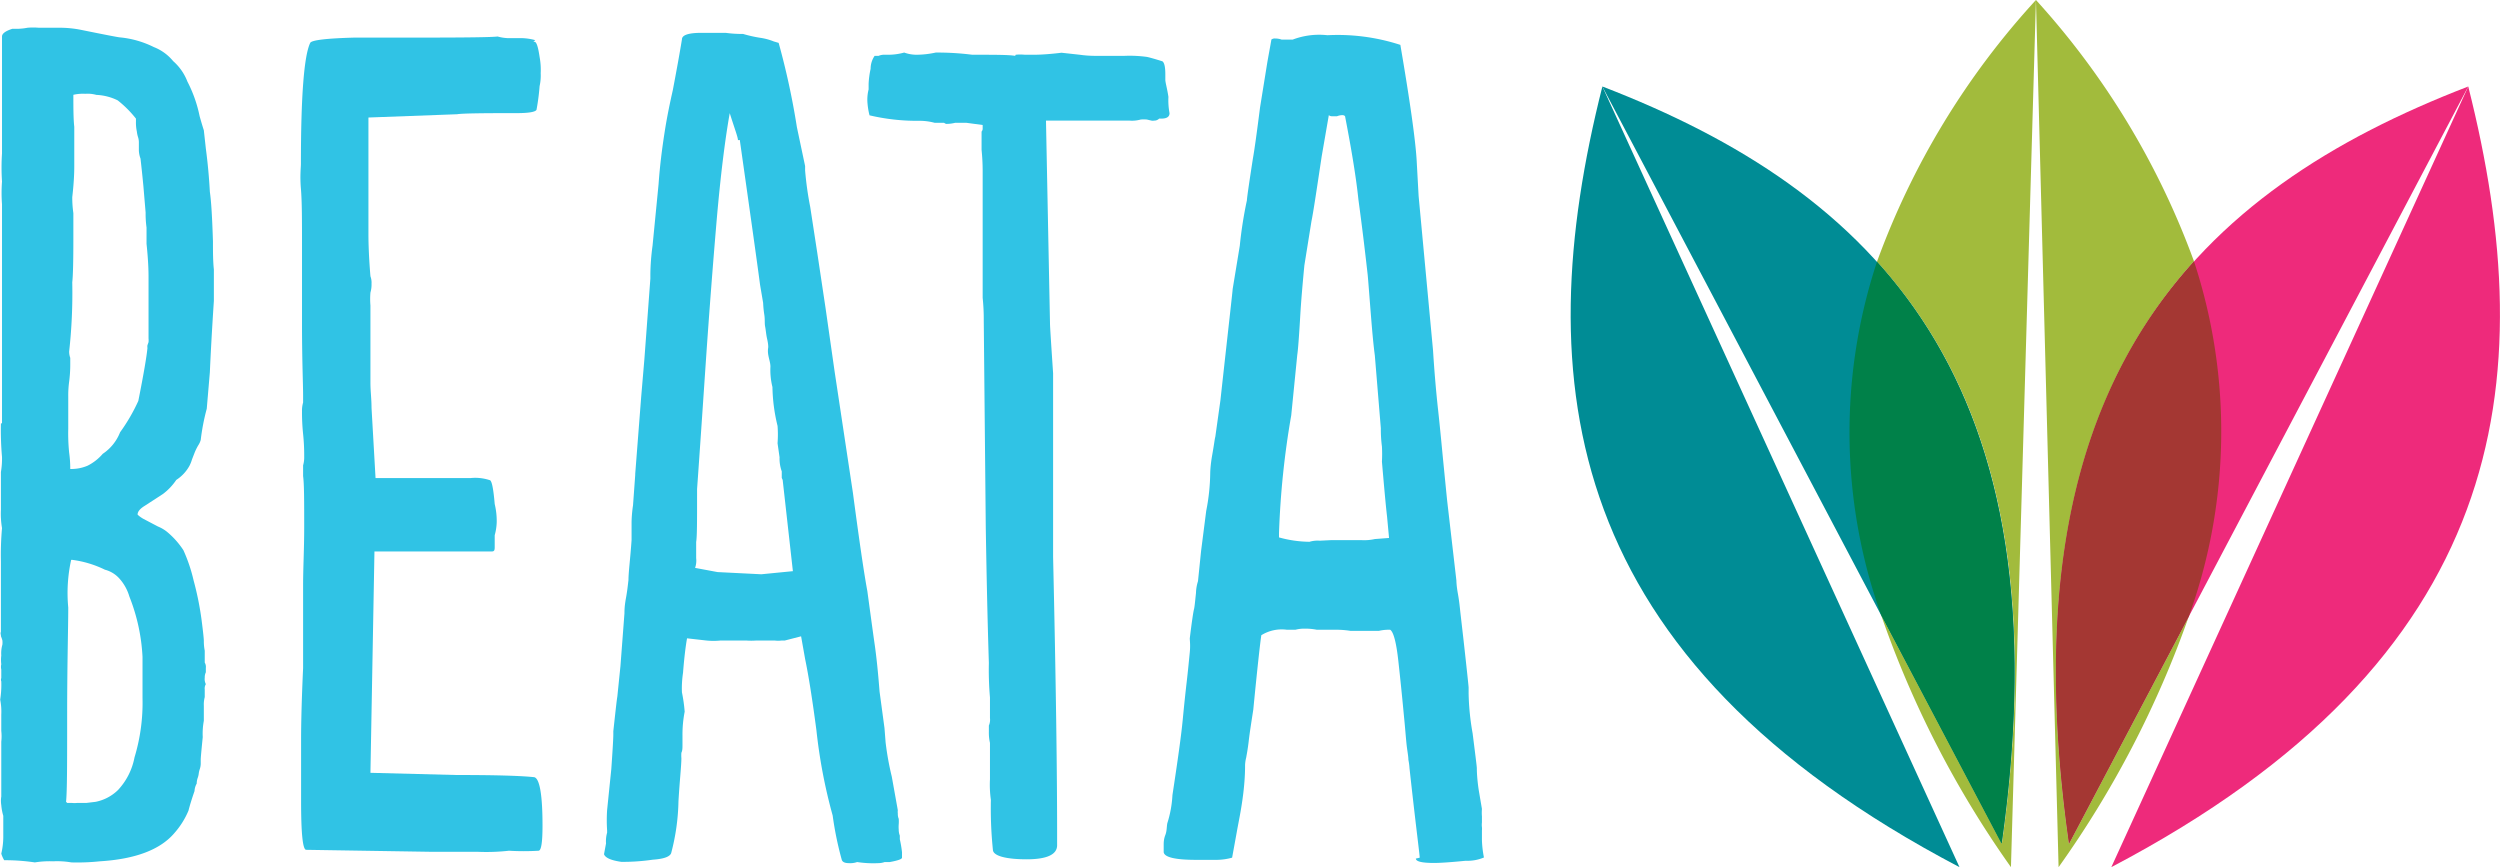 <?xml version="1.0" encoding="UTF-8"?> <svg xmlns="http://www.w3.org/2000/svg" id="Layer_1" data-name="Layer 1" viewBox="0 0 137 47.52"><defs><style>.cls-1{fill:#008c95;}.cls-2{fill:#ee2a7b;}.cls-3{fill:#a2bb3c;}.cls-4{fill:#a43733;}.cls-5{fill:#008149;}.cls-6{fill:#30c3e5;}</style></defs><title>beata-logo</title><path class="cls-1" d="M509.86,685.52l-19.57-42.78c-4.1,16.24-2.2,31.36,19.57,42.78" transform="translate(-402.48 -638)"></path><path class="cls-1" d="M490.29,642.74l21.88,41.5c3.63-25.46-7-35.77-21.88-41.5" transform="translate(-402.48 -638)"></path><path class="cls-2" d="M518.18,685.52l19.56-42.78c4.1,16.24,2.2,31.36-19.56,42.78" transform="translate(-402.48 -638)"></path><path class="cls-2" d="M537.74,642.74l-21.88,41.5c-3.63-25.46,7-35.77,21.88-41.5" transform="translate(-402.48 -638)"></path><path class="cls-3" d="M515.29,685.52,514.05,638a43.28,43.28,0,0,1,8.66,14.32c-6,6.66-9.05,16.51-6.85,31.92l6.56-12.44a55.18,55.18,0,0,1-7.13,13.72" transform="translate(-402.48 -638)"></path><path class="cls-4" d="M515.86,684.24c-2.2-15.41.82-25.26,6.85-31.92a29.82,29.82,0,0,1-.29,19.48l-6.56,12.44" transform="translate(-402.48 -638)"></path><path class="cls-3" d="M512.68,685.52a55,55,0,0,1-7.12-13.83l6.62,12.55c2.19-15.4-.82-25.25-6.84-31.9A42.89,42.89,0,0,1,514.05,638l-1.37,47.52" transform="translate(-402.48 -638)"></path><path class="cls-5" d="M512.17,684.24l-6.61-12.55a29.79,29.79,0,0,1-.22-19.35c6,6.65,9,16.5,6.83,31.9" transform="translate(-402.48 -638)"></path><path class="cls-6" d="M402.59,661.19v-12a8.29,8.29,0,0,1,0-1.24,11.89,11.89,0,0,1,0-1.54V640c0-.16.19-.3.56-.42h.17a3.26,3.26,0,0,0,.67-.06,3.76,3.76,0,0,1,.61,0h1.17a6,6,0,0,1,1.12.11c1.38.28,2.1.42,2.18.42a5.28,5.28,0,0,1,1.84.53,2.59,2.59,0,0,1,1.06.77,2.84,2.84,0,0,1,.78,1.12,7.25,7.25,0,0,1,.67,1.9c.11.39.19.65.23.77.07.63.11,1,.11,1,.11.83.18,1.62.22,2.37.08.55.13,1.46.17,2.72,0,.56,0,1.07.05,1.54v1.72c-.11,1.66-.18,3-.22,3.91l-.17,2a11.75,11.75,0,0,0-.33,1.71,1.06,1.06,0,0,1-.14.3,3,3,0,0,0-.2.41l-.14.36a1.91,1.91,0,0,1-.14.35,2.16,2.16,0,0,1-.72.77,3.19,3.19,0,0,1-.73.77l-1,.65q-.39.24-.39.48s.11.12.33.24l.78.41a2,2,0,0,1,.51.3,4.52,4.52,0,0,1,.89,1,8.7,8.7,0,0,1,.56,1.66,16.5,16.5,0,0,1,.44,2.19c.08.63.12,1,.12,1.12a2.71,2.71,0,0,0,.05.54v.65a.46.46,0,0,1,.06.29v.24a.67.67,0,0,0-.06.3.61.61,0,0,0,.06.35.47.47,0,0,0-.06.3v.41a1.57,1.57,0,0,0-.05.47v.83a3.84,3.84,0,0,0-.06.89c-.07.71-.11,1.13-.11,1.24v.24a1,1,0,0,1-.06.3,1.21,1.21,0,0,0-.05.23,1,1,0,0,1-.06.24.93.93,0,0,0-.05.3.9.9,0,0,0-.12.41c-.15.43-.26.79-.33,1.07a4.47,4.47,0,0,1-.78,1.24c-.78.91-2.14,1.42-4.08,1.54a11.84,11.84,0,0,1-1.56.06,4.58,4.58,0,0,0-1-.06,5,5,0,0,0-1,.06,11.06,11.06,0,0,0-1.68-.12,1.65,1.65,0,0,1-.16-.36,4.08,4.08,0,0,0,.11-.89v-1.18a3,3,0,0,1-.11-.59,1.49,1.49,0,0,1,0-.47v-3a2.7,2.7,0,0,0,0-.6v-.88a3.38,3.38,0,0,0-.06-.83,5.19,5.19,0,0,0,.06-1,.24.24,0,0,1,0-.18v-.47a.65.65,0,0,1,0-.29,2,2,0,0,1,0-.48,1.72,1.72,0,0,1,.06-.59,1,1,0,0,0,0-.24,2.09,2.09,0,0,0-.08-.23v-.06a.24.24,0,0,1,0-.18v-3.85a16.7,16.7,0,0,1,.06-1.83,4.71,4.71,0,0,1-.06-1v-2.07a4.41,4.41,0,0,0,.06-.83,16.7,16.7,0,0,1-.06-1.83m7.76,15.21V674a10.33,10.33,0,0,0-.72-3.31,2.54,2.54,0,0,0-.56-1,1.6,1.6,0,0,0-.78-.47,5.76,5.76,0,0,0-1.79-.54h-.06a8.43,8.43,0,0,0-.16,2.61c0,1.1-.06,3.07-.06,5.92,0,2.56,0,4.14-.06,4.73l.06.06.25,0a1.48,1.48,0,0,0,.31,0h.5l.5-.06a2.43,2.43,0,0,0,1.23-.65,3.6,3.6,0,0,0,.9-1.78,10.33,10.33,0,0,0,.44-3.25m-3.79-33.15c0,.79,0,1.4.05,1.84v2.13c0,.2,0,.77-.11,1.72a6.09,6.09,0,0,0,.06.88v1.42q0,1.85-.06,2.37a29.21,29.21,0,0,1-.17,3.79,1,1,0,0,0,.06.35v.3a7.31,7.31,0,0,1-.06,1,5.64,5.64,0,0,0-.05.82v1.78a10.44,10.44,0,0,0,.05,1.3,6.23,6.23,0,0,1,.06.89h.11a2.27,2.27,0,0,0,.84-.18,2.66,2.66,0,0,0,.83-.65,2.52,2.52,0,0,0,.95-1.18,9.93,9.93,0,0,0,1-1.72c.3-1.5.46-2.46.5-2.9a.49.49,0,0,1,0-.15l.06-.17a1.25,1.25,0,0,0,0-.21V653.2c0-.2,0-.81-.11-1.84v-.89a5.64,5.64,0,0,1-.05-.82l-.12-1.43c-.07-.74-.13-1.26-.16-1.53a1.43,1.43,0,0,1-.09-.45c0-.21,0-.36,0-.44a.93.93,0,0,0-.05-.3,1.59,1.59,0,0,1-.06-.29,2.34,2.34,0,0,1-.05-.54v-.17a6,6,0,0,0-1-1,2.93,2.93,0,0,0-1.17-.3,1.79,1.79,0,0,0-.61-.06,2.35,2.35,0,0,0-.67.06" transform="translate(-402.48 -638)"></path><path class="cls-6" d="M431.71,640.29h.06c.11,0,.2.28.28.83a3.84,3.84,0,0,1,.06.89,2.66,2.66,0,0,1-.06.71,11.87,11.87,0,0,1-.17,1.3q-.11.18-1.11.18h-.51q-2.4,0-2.73.06l-4.86.18v6.39c0,.2,0,1,.11,2.31a1,1,0,0,1,.06.41,1.56,1.56,0,0,1-.06.48,4.17,4.17,0,0,0,0,.71v.53c0,.31,0,1,0,2v1.72c0,.43.06.89.06,1.36l.22,3.85h5.19a2.52,2.52,0,0,1,1.06.11c.12,0,.21.48.28,1.31a4,4,0,0,1,.11,1,3,3,0,0,1-.11.71v.6c0,.19,0,.29-.16.29H423l-.22,12.13,4.69.12q3.18,0,4.29.12c.3.08.45,1,.45,2.66,0,.91-.07,1.37-.22,1.37a13.61,13.61,0,0,1-1.62,0,11,11,0,0,1-1.68.06h-2.51l-6.92-.11c-.19,0-.28-.89-.28-2.67v-3.43c0-.2,0-1.48.11-3.85v-4.55c0-.91.06-2,.06-3.14,0-1.46,0-2.41-.06-2.84v-.59a1.56,1.56,0,0,0,.06-.48,11.18,11.18,0,0,0-.06-1.24,11.31,11.31,0,0,1-.06-1.24,1.56,1.56,0,0,1,.06-.48v-.41c0-.59-.06-1.9-.06-3.91,0-1.42,0-2.83,0-4.23s0-2.46-.06-3.17,0-1.16,0-1.36q0-5.57.51-6.63c.07-.15.89-.25,2.45-.29h.45l1.67,0,1.62,0q3.63,0,4.08-.06a2.38,2.38,0,0,0,.56.09l.61,0a3,3,0,0,1,.89.11" transform="translate(-402.48 -638)"></path><path class="cls-6" d="M445.15,640.35a41.12,41.12,0,0,1,1,4.62l.45,2.13v.24a18,18,0,0,0,.28,2l.39,2.54.45,3,.5,3.5,1,6.63c.34,2.56.6,4.36.79,5.38.22,1.62.35,2.57.39,2.84.11.75.2,1.64.28,2.67l.27,2,.06.77a15.63,15.63,0,0,0,.34,1.89l.33,1.84a.67.67,0,0,0,0,.17c0,.08,0,.18.05.3a1.89,1.89,0,0,1,0,.3,1.78,1.78,0,0,0,0,.29q0,.18.06.33c0,.1,0,.17,0,.2a6.34,6.34,0,0,1,.12.71v.3c0,.08-.23.16-.67.24h-.28a1.06,1.06,0,0,1-.34.06,5.83,5.83,0,0,1-1.17-.06,1.1,1.1,0,0,1-.45.06q-.33,0-.39-.18a18.29,18.29,0,0,1-.5-2.43,29.05,29.05,0,0,1-.89-4.67c-.23-1.74-.43-3-.62-3.91l-.22-1.24-.89.23h-.17a1.48,1.48,0,0,1-.39,0h-1a3.64,3.64,0,0,1-.56,0h-1.4a3.82,3.82,0,0,1-.78,0l-1.06-.12c-.07.39-.15,1-.22,1.89a5.68,5.68,0,0,0-.06,1.07A8.51,8.51,0,0,1,440,677a6.53,6.53,0,0,0-.12,1.3c0,.16,0,.33,0,.51s0,.32-.06.44a1.89,1.89,0,0,0,0,.3c0,.39-.09,1.18-.16,2.36a11.89,11.89,0,0,1-.4,2.84c-.07.2-.41.32-1,.36a11.46,11.46,0,0,1-1.73.12c-.56-.08-.88-.22-.95-.42l.11-.59a1.72,1.72,0,0,1,.06-.59v-.12a8.43,8.43,0,0,1,0-1.12l.23-2.25c.07-1,.11-1.66.11-1.9v-.17c.11-1,.18-1.66.22-1.9l.17-1.66.22-2.9c0-.11,0-.39.08-.82s.11-.77.14-1c0-.43.1-1.16.17-2.19,0-.24,0-.58,0-1a7.23,7.23,0,0,1,.08-.91l.12-1.66v-.06l.33-4.26.17-2,.33-4.44V653a12.84,12.84,0,0,1,.12-1.54l.33-3.37c.07-1,.19-1.94.33-2.84s.3-1.64.45-2.31c.19-1,.36-1.92.5-2.78,0-.24.36-.36,1.06-.36h1.34a6.5,6.5,0,0,0,.95.06,7.26,7.26,0,0,0,.93.21,3.18,3.18,0,0,1,.75.2Zm-2.23,5.33c0-.16-.19-.65-.45-1.48q-.39,2.19-.7,5.68c-.2,2.33-.42,5.12-.64,8.38s-.37,5.43-.45,6.54v.35c0,1.42,0,2.27-.05,2.55v.89a1.18,1.18,0,0,1-.06.53l1.23.23,2.4.12,1.73-.17-.56-5-.05-.11v-.36a2.07,2.07,0,0,1-.12-.77l-.11-.77a6.15,6.15,0,0,0,0-.95,9.5,9.5,0,0,1-.28-2.13,3.84,3.84,0,0,1-.11-1.12c0-.2-.08-.41-.12-.65s0-.38,0-.42,0-.18-.06-.44-.07-.48-.11-.68,0-.39-.05-.68a5.48,5.48,0,0,1-.06-.62l-.17-1q-.16-1.25-1.11-7.93" transform="translate(-402.48 -638)"></path><path class="cls-6" d="M458.14,641a2.57,2.57,0,0,1,.5,0h.5c.11,0,.61,0,1.51-.11l1,.11a6,6,0,0,0,.78.06h1.68a7,7,0,0,1,1.23.06q.27.06.84.24c.11.08.16.32.16.71v.3c0,.15.1.47.17.94a3.78,3.78,0,0,0,.06.89q0,.3-.45.3H466a.37.37,0,0,1-.28.11.36.36,0,0,1-.14,0l-.25-.06a2,2,0,0,0-.34,0,1.75,1.75,0,0,1-.61.06h-4.58l.22,11.12c0,.16.06,1.07.17,2.73v6.68c0,.36,0,.75,0,1.19s0,.71,0,.83v1.36q.23,10.11.22,15.74v.06c0,.51-.56.77-1.67.77s-1.85-.18-1.85-.53a22.39,22.39,0,0,1-.11-2.73,5.85,5.85,0,0,1-.05-1.12v-2a2.52,2.52,0,0,1-.06-.6v-.35a.78.78,0,0,0,.06-.41v-1.13a17.58,17.58,0,0,1-.06-1.89c-.08-2.53-.13-5-.17-7.46l-.11-11.3a11.37,11.37,0,0,0-.06-1.25v-4.08l0-.3v-2.6a11.28,11.28,0,0,0-.06-1.13v-1a.24.24,0,0,0,.06-.18v-.18l-.89-.12h-.62a2,2,0,0,1-.5.06l-.11-.06h-.51a3.2,3.2,0,0,0-.83-.11,11.32,11.32,0,0,1-2.74-.3,3.84,3.84,0,0,1-.11-.65,2.27,2.27,0,0,1,.06-.77v-.3a4.77,4.77,0,0,1,.11-.83,1.25,1.25,0,0,1,.22-.71l.22,0a.77.77,0,0,1,.34-.06h.22a3.27,3.27,0,0,0,.84-.12,2,2,0,0,0,.67.12,5.07,5.07,0,0,0,1.06-.12,15.3,15.3,0,0,1,2,.12c1.23,0,2,0,2.35.06" transform="translate(-402.48 -638)"></path><path class="cls-6" d="M480.28,685c0-.16-.22-1.8-.56-4.91a3.07,3.07,0,0,0-.06-.45c0-.21-.07-.53-.11-.94s-.07-.82-.11-1.22-.15-1.63-.33-3.25c-.11-1-.26-1.6-.45-1.72h-.11a2.34,2.34,0,0,0-.5.06h-1.57a5.23,5.23,0,0,0-.89-.06h-.95a3.26,3.26,0,0,0-.67-.06,1.9,1.9,0,0,0-.5.06H473a2.12,2.12,0,0,0-1.4.3c-.07.47-.22,1.83-.44,4.08-.11.71-.2,1.28-.25,1.72s-.11.74-.14.91a2.05,2.05,0,0,0-.06.39c0,.24,0,.79-.11,1.66s-.26,1.54-.34,2L470,685a3.27,3.27,0,0,1-.84.12h-1.12c-1.15,0-1.75-.14-1.79-.42v-.12s0-.12,0-.26,0-.33.09-.56.07-.46.11-.65a6.09,6.09,0,0,0,.28-1.54c.29-1.9.48-3.26.56-4.09s.14-1.41.22-2.1.13-1.23.17-1.63,0-.65,0-.77c.11-.9.19-1.44.23-1.59s.07-.54.11-.89a2.32,2.32,0,0,1,.11-.65l.17-1.66.28-2.19a11.23,11.23,0,0,0,.22-2.07s0-.38.11-1,.13-.85.17-1l.28-2c.44-4,.67-6,.67-6.09l.39-2.37a22.53,22.53,0,0,1,.39-2.49c0-.11.11-.88.33-2.3q.12-.66.39-2.79l.4-2.48c.14-.79.22-1.2.22-1.24a.3.3,0,0,1,.22-.06,1,1,0,0,1,.34.06h.61a4.07,4.07,0,0,1,1.9-.24,11.07,11.07,0,0,1,4,.53q.78,4.56.89,6.28l.11,2,.79,8.46c.07,1.11.16,2.2.28,3.29s.21,2.1.3,3,.16,1.62.2,2l.5,4.32s0,.27.08.71.11.79.14,1.06l.17,1.48c.19,1.7.28,2.57.28,2.61V676a13.83,13.83,0,0,0,.22,2.19c.15,1.19.23,1.82.23,1.9s0,.53.11,1.24l.17,1a2.54,2.54,0,0,0,0,.41c0,.12,0,.23,0,.33a1.09,1.09,0,0,0,0,.26.82.82,0,0,1,0,.18v.53a5.75,5.75,0,0,0,.11.95,2.31,2.31,0,0,1-1,.18c-.81.08-1.39.12-1.73.12-.67,0-1-.08-1-.24Zm-4.86-17.4h1.68a2.65,2.65,0,0,0,.72-.06l.78-.06-.11-1.18c-.07-.6-.16-1.6-.28-3a7.7,7.7,0,0,0,0-.83,7.21,7.21,0,0,1-.06-1l-.33-4c-.08-.59-.15-1.39-.23-2.4s-.13-1.69-.16-2c-.12-1.07-.28-2.45-.51-4.14q-.17-1.66-.72-4.5c0-.08-.06-.12-.17-.12a.83.83,0,0,0-.28.06h-.28a.24.24,0,0,1-.17-.06l-.39,2.25c-.3,2-.48,3.19-.56,3.55l-.39,2.43c-.11,1.14-.18,2-.22,2.66-.07,1.22-.13,2-.17,2.25l-.33,3.31a46.39,46.39,0,0,0-.67,6.45v.24a6.41,6.41,0,0,0,1.67.24,1.55,1.55,0,0,1,.56-.06Z" transform="translate(-402.48 -638)"></path></svg> 
